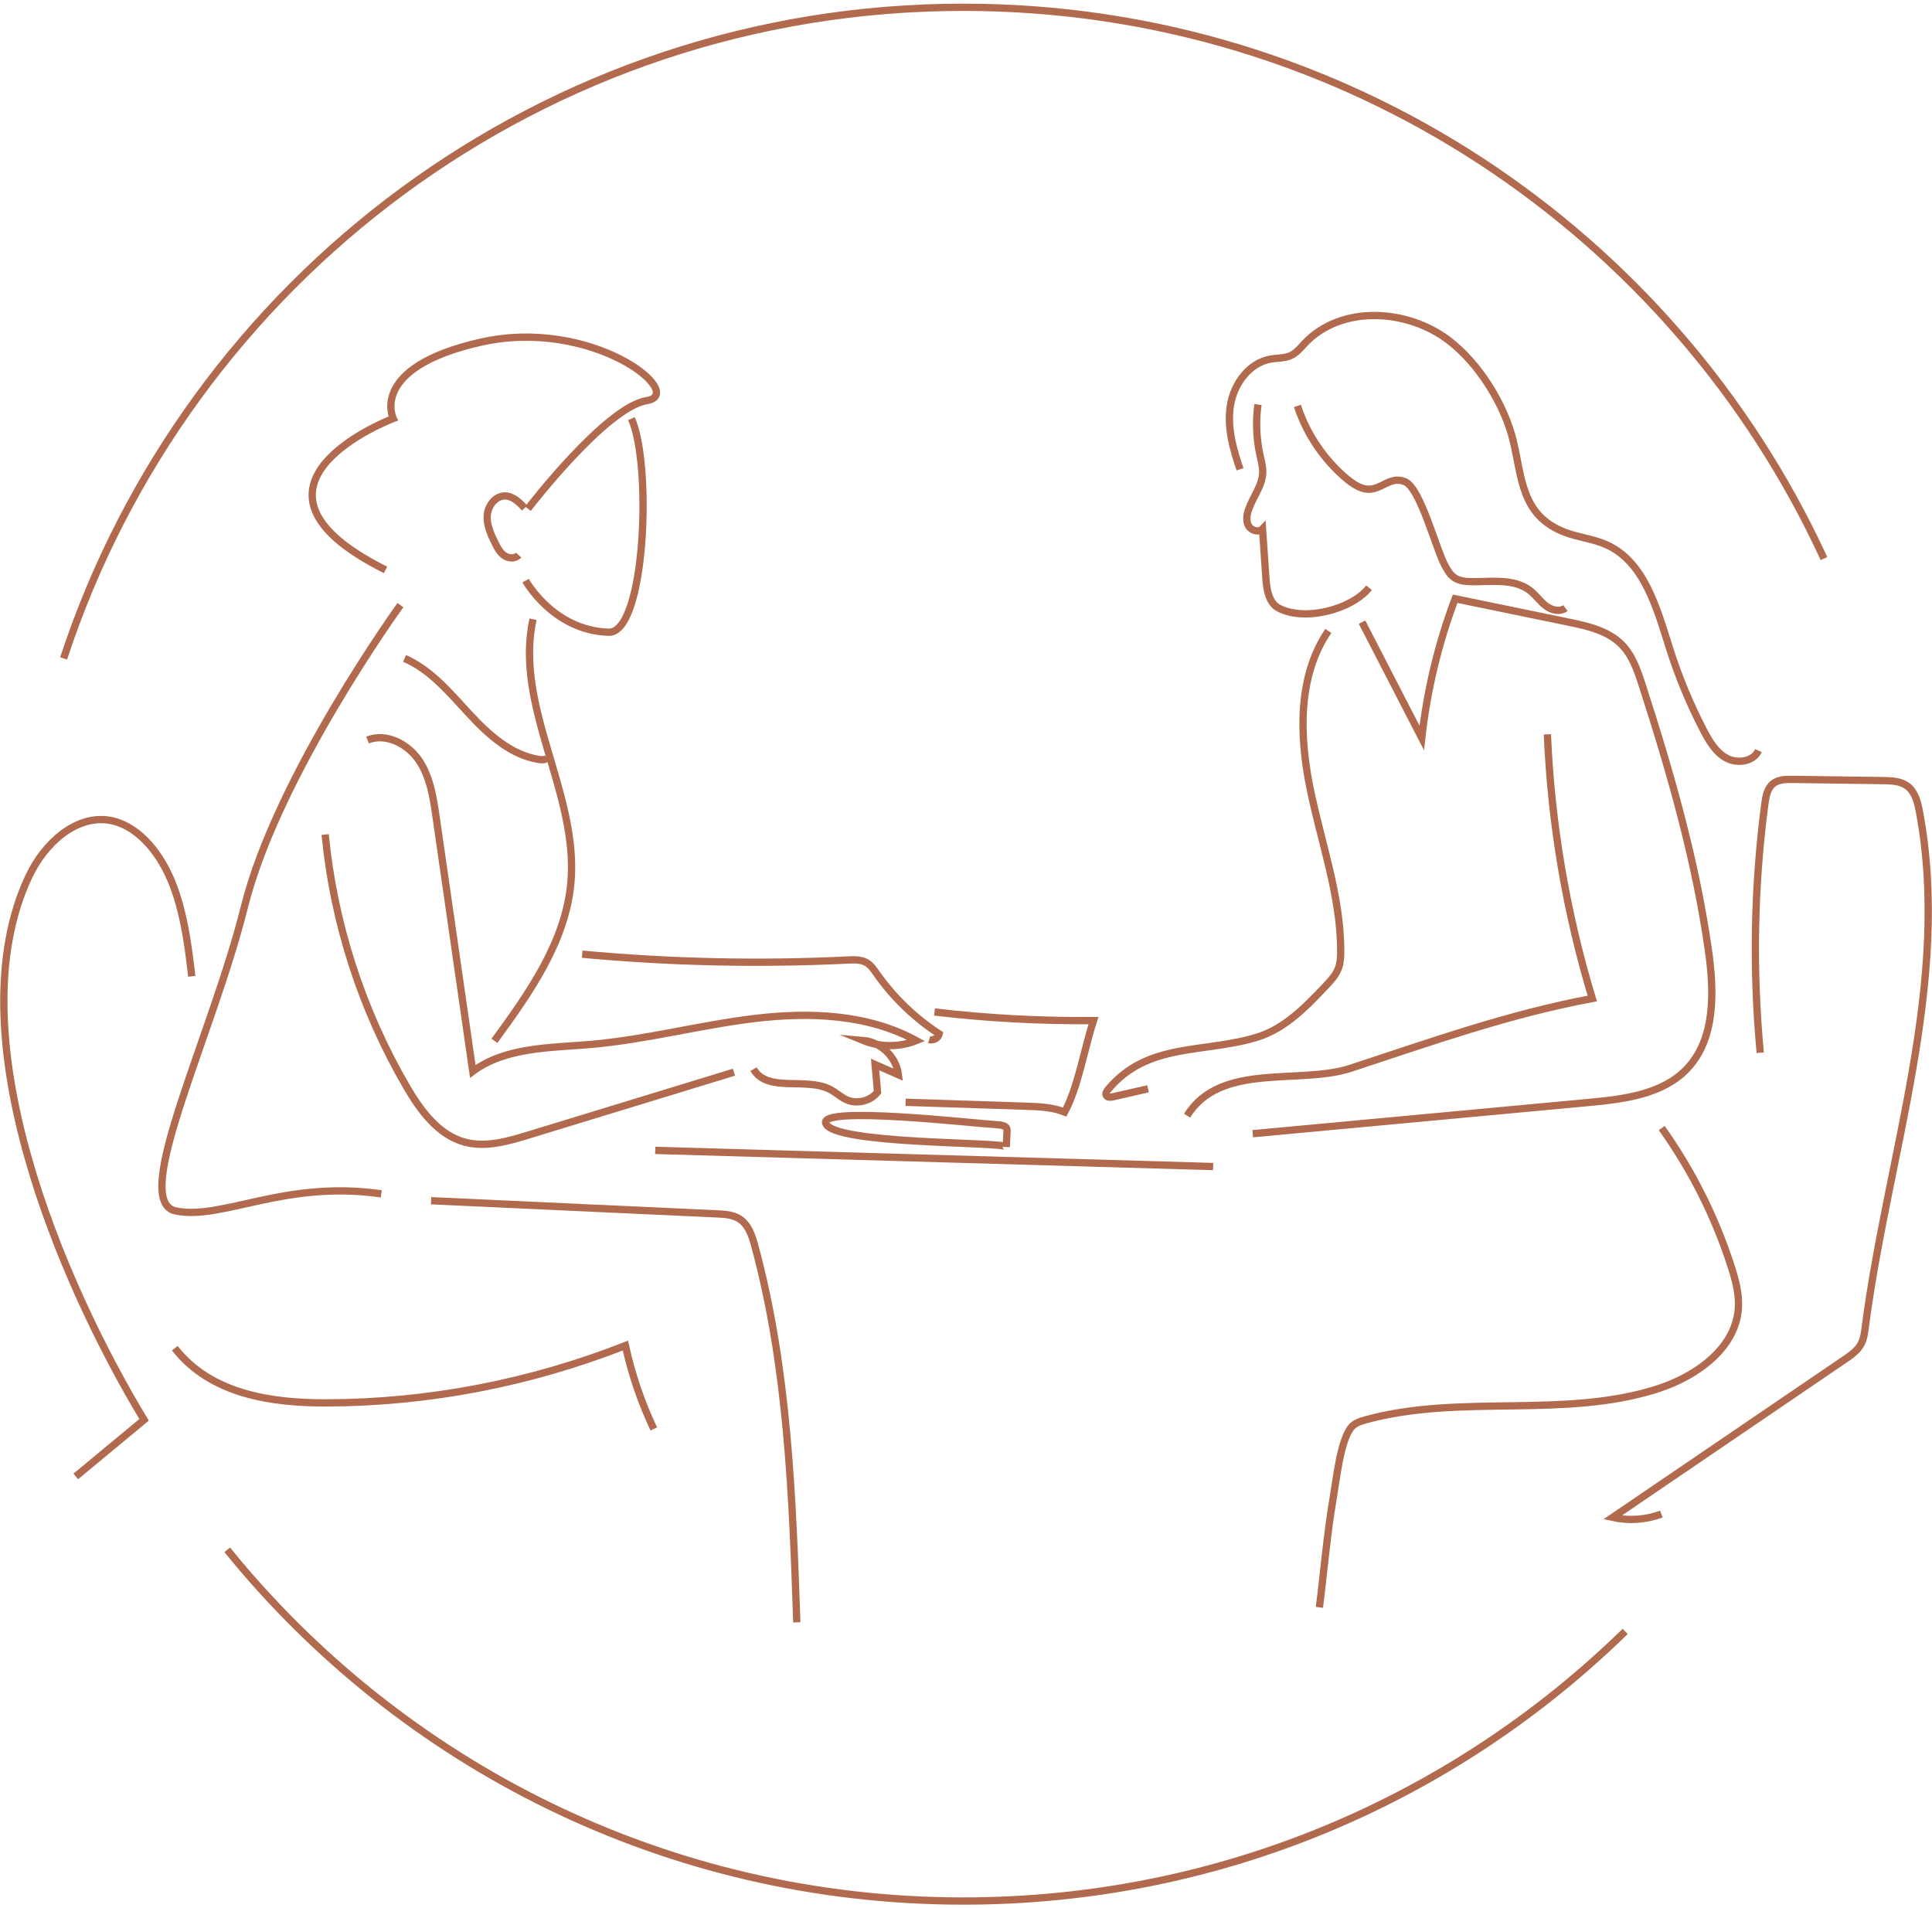 <svg width="398" height="393" viewBox="0 0 398 393" fill="none" xmlns="http://www.w3.org/2000/svg">
<g clip-path="url(#clip0_525_2037)">
<path d="M108.273 119.61C108.273 119.61 113.933 129.87 125.373 130.25C132.993 130.5 134.343 95.65 130.073 86.24" stroke="#B26A4E" stroke-width="1.5" stroke-miterlimit="10"/>
<path d="M108.754 104.8C108.754 104.8 124.774 83.89 133.234 82.53C141.684 81.17 122.034 65.27 98.964 70.51C75.894 75.75 81.004 86.22 81.004 86.22C81.004 86.22 44.534 100 79.424 117.4" stroke="#B26A4E" stroke-width="1.5" stroke-miterlimit="10"/>
<path d="M82.487 124.66C82.487 124.66 57.097 159.77 50.367 186.75C43.637 213.73 26.657 247.52 36.207 249.47C45.757 251.42 58.577 243.07 78.547 245.94" stroke="#B26A4E" stroke-width="1.5" stroke-miterlimit="10"/>
<path d="M108.084 104.67C106.974 103.47 105.664 102.18 104.024 102.17C102.034 102.17 100.514 104.19 100.374 106.17C100.234 108.15 101.094 110.06 101.974 111.84C102.454 112.81 102.974 113.81 103.864 114.44C104.754 115.07 106.104 115.16 106.834 114.35" stroke="#B26A4E" stroke-width="1.5" stroke-miterlimit="10"/>
<path d="M83.344 135.64C88.724 137.98 92.624 142.69 96.604 147C100.584 151.31 105.244 155.56 111.044 156.46C111.634 156.55 112.324 156.57 112.744 156.14" stroke="#B26A4E" stroke-width="1.5" stroke-miterlimit="10"/>
<path d="M109.805 127.57C105.875 145.57 119.215 163.41 117.615 181.76C116.555 193.96 109.075 204.53 101.855 214.42" stroke="#B26A4E" stroke-width="1.5" stroke-miterlimit="10"/>
<path d="M75.715 152.45C79.535 150.93 84.015 153.24 86.315 156.65C88.615 160.06 89.265 164.28 89.845 168.35C92.365 185.8 94.885 203.26 97.395 220.71C104.185 215.69 113.315 215.89 121.725 215.16C133.065 214.18 144.145 211.18 155.455 209.82C166.765 208.46 178.765 208.9 188.755 214.37C185.275 215.77 181.245 215.75 177.775 214.33C181.435 214.64 184.665 217.76 185.085 221.41L180.275 219.3C180.445 221.2 180.605 223.09 180.775 224.99C179.325 226.83 176.585 227.52 174.435 226.58C173.245 226.06 172.285 225.12 171.135 224.5C166.115 221.79 158.055 225.21 155.235 220.25" stroke="#B26A4E" stroke-width="1.5" stroke-miterlimit="10"/>
<path d="M66.984 171.92C68.754 190.14 74.494 207.95 83.694 223.77C86.574 228.72 90.264 233.83 95.794 235.3C100.084 236.44 104.604 235.13 108.854 233.83C122.964 229.51 137.074 225.19 151.194 220.88" stroke="#B26A4E" stroke-width="1.5" stroke-miterlimit="10"/>
<path d="M119.934 196.57C138.124 198.26 156.434 198.66 174.674 197.77C175.984 197.71 177.384 197.65 178.514 198.32C179.404 198.84 180.004 199.73 180.594 200.58C184.054 205.49 188.454 209.73 193.484 213C193.284 213.86 192.264 214.43 191.424 214.15" stroke="#B26A4E" stroke-width="1.5" stroke-miterlimit="10"/>
<path d="M134.984 236.99C173.294 238.1 211.594 239.21 249.904 240.32" stroke="#B26A4E" stroke-width="1.5" stroke-miterlimit="10"/>
<path d="M39.507 201.13C38.717 194.24 37.757 187.23 35.147 181.11C32.527 174.99 27.947 169.82 22.427 168.96C15.827 167.94 9.297 173.39 5.907 180.63C-9.353 213.21 12.767 264.48 29.677 292.5C24.987 296.39 20.297 300.28 15.607 304.16" stroke="#B26A4E" stroke-width="1.5" stroke-miterlimit="10"/>
<path d="M88.805 247.36C108.435 248.26 128.075 249.17 147.705 250.07C149.315 250.14 151.005 250.24 152.355 251.12C154.185 252.3 154.925 254.57 155.495 256.67C162.305 281.84 163.245 308.16 164.145 334.22" stroke="#B26A4E" stroke-width="1.5" stroke-miterlimit="10"/>
<path d="M36.004 277.74C43.454 287.27 55.964 289.04 67.294 289.01C88.174 288.96 109.074 284.95 128.834 277.2C130.144 283.17 132.114 288.95 134.684 294.37" stroke="#B26A4E" stroke-width="1.5" stroke-miterlimit="10"/>
<path d="M259.144 83.35C258.664 86.81 258.814 90.36 259.564 93.77C259.824 94.95 260.164 96.13 260.124 97.34C260.044 100.1 258.074 102.41 257.184 105.03C256.824 106.11 256.654 107.35 257.214 108.33C257.774 109.31 259.294 109.77 260.084 108.95C260.314 112.32 260.544 115.68 260.774 119.05C260.934 121.42 261.354 124.21 263.464 125.3C268.814 128.08 278.474 125.56 282.034 121.08" stroke="#B26A4E" stroke-width="1.5" stroke-miterlimit="10"/>
<path d="M255.453 96.68C253.983 92.44 252.763 87.94 253.473 83.51C254.183 79.08 257.313 74.76 261.733 73.98C263.153 73.73 264.663 73.84 265.963 73.22C267.133 72.66 267.963 71.6 268.853 70.66C276.303 62.83 289.853 63.57 298.443 70.12C304.633 74.84 309.943 83.31 311.753 90.91C313.563 98.51 313.413 106.24 322.383 109.66C325.153 110.72 328.193 111 330.913 112.21C338.803 115.73 341.333 125.4 343.953 133.63C345.783 139.39 348.113 145 350.893 150.37C352.063 152.62 353.413 154.95 355.643 156.17C357.873 157.39 361.193 156.94 362.253 154.63" stroke="#B26A4E" stroke-width="1.5" stroke-miterlimit="10"/>
<path d="M267.273 83.62C268.903 88.6 271.743 93.17 275.463 96.85C276.943 98.31 279.313 100.5 281.483 100.76C284.493 101.12 286.323 97.92 289.443 99.24C292.663 100.6 295.863 113.34 297.743 116.65C298.213 117.48 298.703 118.34 299.473 118.91C300.533 119.7 301.943 119.83 303.273 119.83C307.413 119.85 312.043 119.15 315.273 121.73C316.413 122.64 317.263 123.89 318.423 124.79C319.583 125.69 321.303 126.14 322.483 125.27" stroke="#B26A4E" stroke-width="1.5" stroke-miterlimit="10"/>
<path d="M258.066 233.55C281.166 231.4 304.256 229.26 327.356 227.11C334.576 226.44 342.446 225.46 347.476 220.24C353.426 214.05 353.146 204.3 351.946 195.8C349.306 177.18 344.096 159.03 338.306 141.14C337.336 138.13 336.276 135.01 334.046 132.76C331.216 129.91 327.046 128.97 323.106 128.16C315.326 126.56 307.546 124.96 299.766 123.35C296.286 132.57 293.976 142.22 292.886 152.02C288.786 144.07 284.686 136.12 280.586 128.17" stroke="#B26A4E" stroke-width="1.5" stroke-miterlimit="10"/>
<path d="M273.644 129.98C267.294 139.29 267.654 151.62 269.934 162.65C272.204 173.69 276.154 184.52 276.194 195.79C276.194 197.09 276.144 198.42 275.654 199.63C275.124 200.95 274.134 202.01 273.164 203.04C269.064 207.39 264.684 211.92 258.964 213.67C247.884 217.05 236.404 214.68 228.274 224.44C227.984 224.79 227.684 225.27 227.904 225.67C228.144 226.11 228.784 226.06 229.274 225.95C231.684 225.4 234.094 224.85 236.504 224.3" stroke="#B26A4E" stroke-width="1.5" stroke-miterlimit="10"/>
<path d="M342.325 232.39C348.525 241.09 353.375 250.76 356.635 260.93C357.525 263.7 358.305 266.57 358.115 269.47C357.575 277.79 349.435 283.55 341.505 286.11C322.245 292.32 300.855 287.12 281.345 292.49C280.185 292.81 278.965 293.22 278.245 294.18C276.095 297.07 275.275 304.91 274.655 308.53C273.375 315.98 272.755 323.62 271.805 331.13" stroke="#B26A4E" stroke-width="1.5" stroke-miterlimit="10"/>
<path d="M362.617 216.87C361.017 199.82 361.327 182.58 363.567 165.6C363.767 164.08 364.067 162.4 365.267 161.44C366.367 160.56 367.897 160.54 369.297 160.56C375.507 160.64 381.717 160.73 387.917 160.81C389.657 160.83 391.517 160.9 392.917 161.94C394.507 163.13 395.047 165.24 395.407 167.19C402.007 202.38 388.877 237.89 384.257 273.39C384.097 274.62 383.937 275.88 383.337 276.96C382.607 278.28 381.317 279.17 380.077 280.02C364.117 290.88 348.167 301.74 332.207 312.6C335.527 313.34 339.057 313.1 342.247 311.91" stroke="#B26A4E" stroke-width="1.5" stroke-miterlimit="10"/>
<path d="M192.515 208.48C203.395 209.76 214.325 210.35 225.265 210.25C223.345 216.14 222.105 223.94 219.325 229.09C216.735 228.07 213.995 227.98 211.285 227.89C203.045 227.62 194.795 227.35 186.555 227.08" stroke="#B26A4E" stroke-width="1.5" stroke-miterlimit="10"/>
<path d="M318.767 151.28C319.547 169.71 322.667 188.05 328.017 205.7C310.697 208.93 294.807 214.64 278.167 220.09C267.747 223.5 251.387 218.77 244.547 229.84" stroke="#B26A4E" stroke-width="1.5" stroke-miterlimit="10"/>
<path d="M205.327 231.7C205.987 231.74 206.717 231.81 207.127 232.14C207.477 232.41 207.467 232.79 207.457 233.13C207.397 234.18 207.347 235.23 207.287 236.29C207.347 235.17 171.277 235.87 170.087 231.35C169.157 227.84 200.047 231.35 205.337 231.71L205.327 231.7Z" stroke="#B26A4E" stroke-width="1.5" stroke-miterlimit="10"/>
<path d="M334.795 336.08C299.625 370.45 251.515 391.63 198.455 391.63C137.215 391.63 82.575 363.41 46.805 319.27" stroke="#B26A4E" stroke-width="1.5" stroke-miterlimit="10"/>
<path d="M13.105 135.64C38.685 57.74 112.005 1.5 198.465 1.5C277.105 1.5 344.875 48.04 375.745 115.07" stroke="#B26A4E" stroke-width="1.5" stroke-miterlimit="10"/>
</g>
<defs>
<clipPath id="clip0_525_2037">
<rect width="398" height="393" fill="white"/>
</clipPath>
</defs>
</svg>
